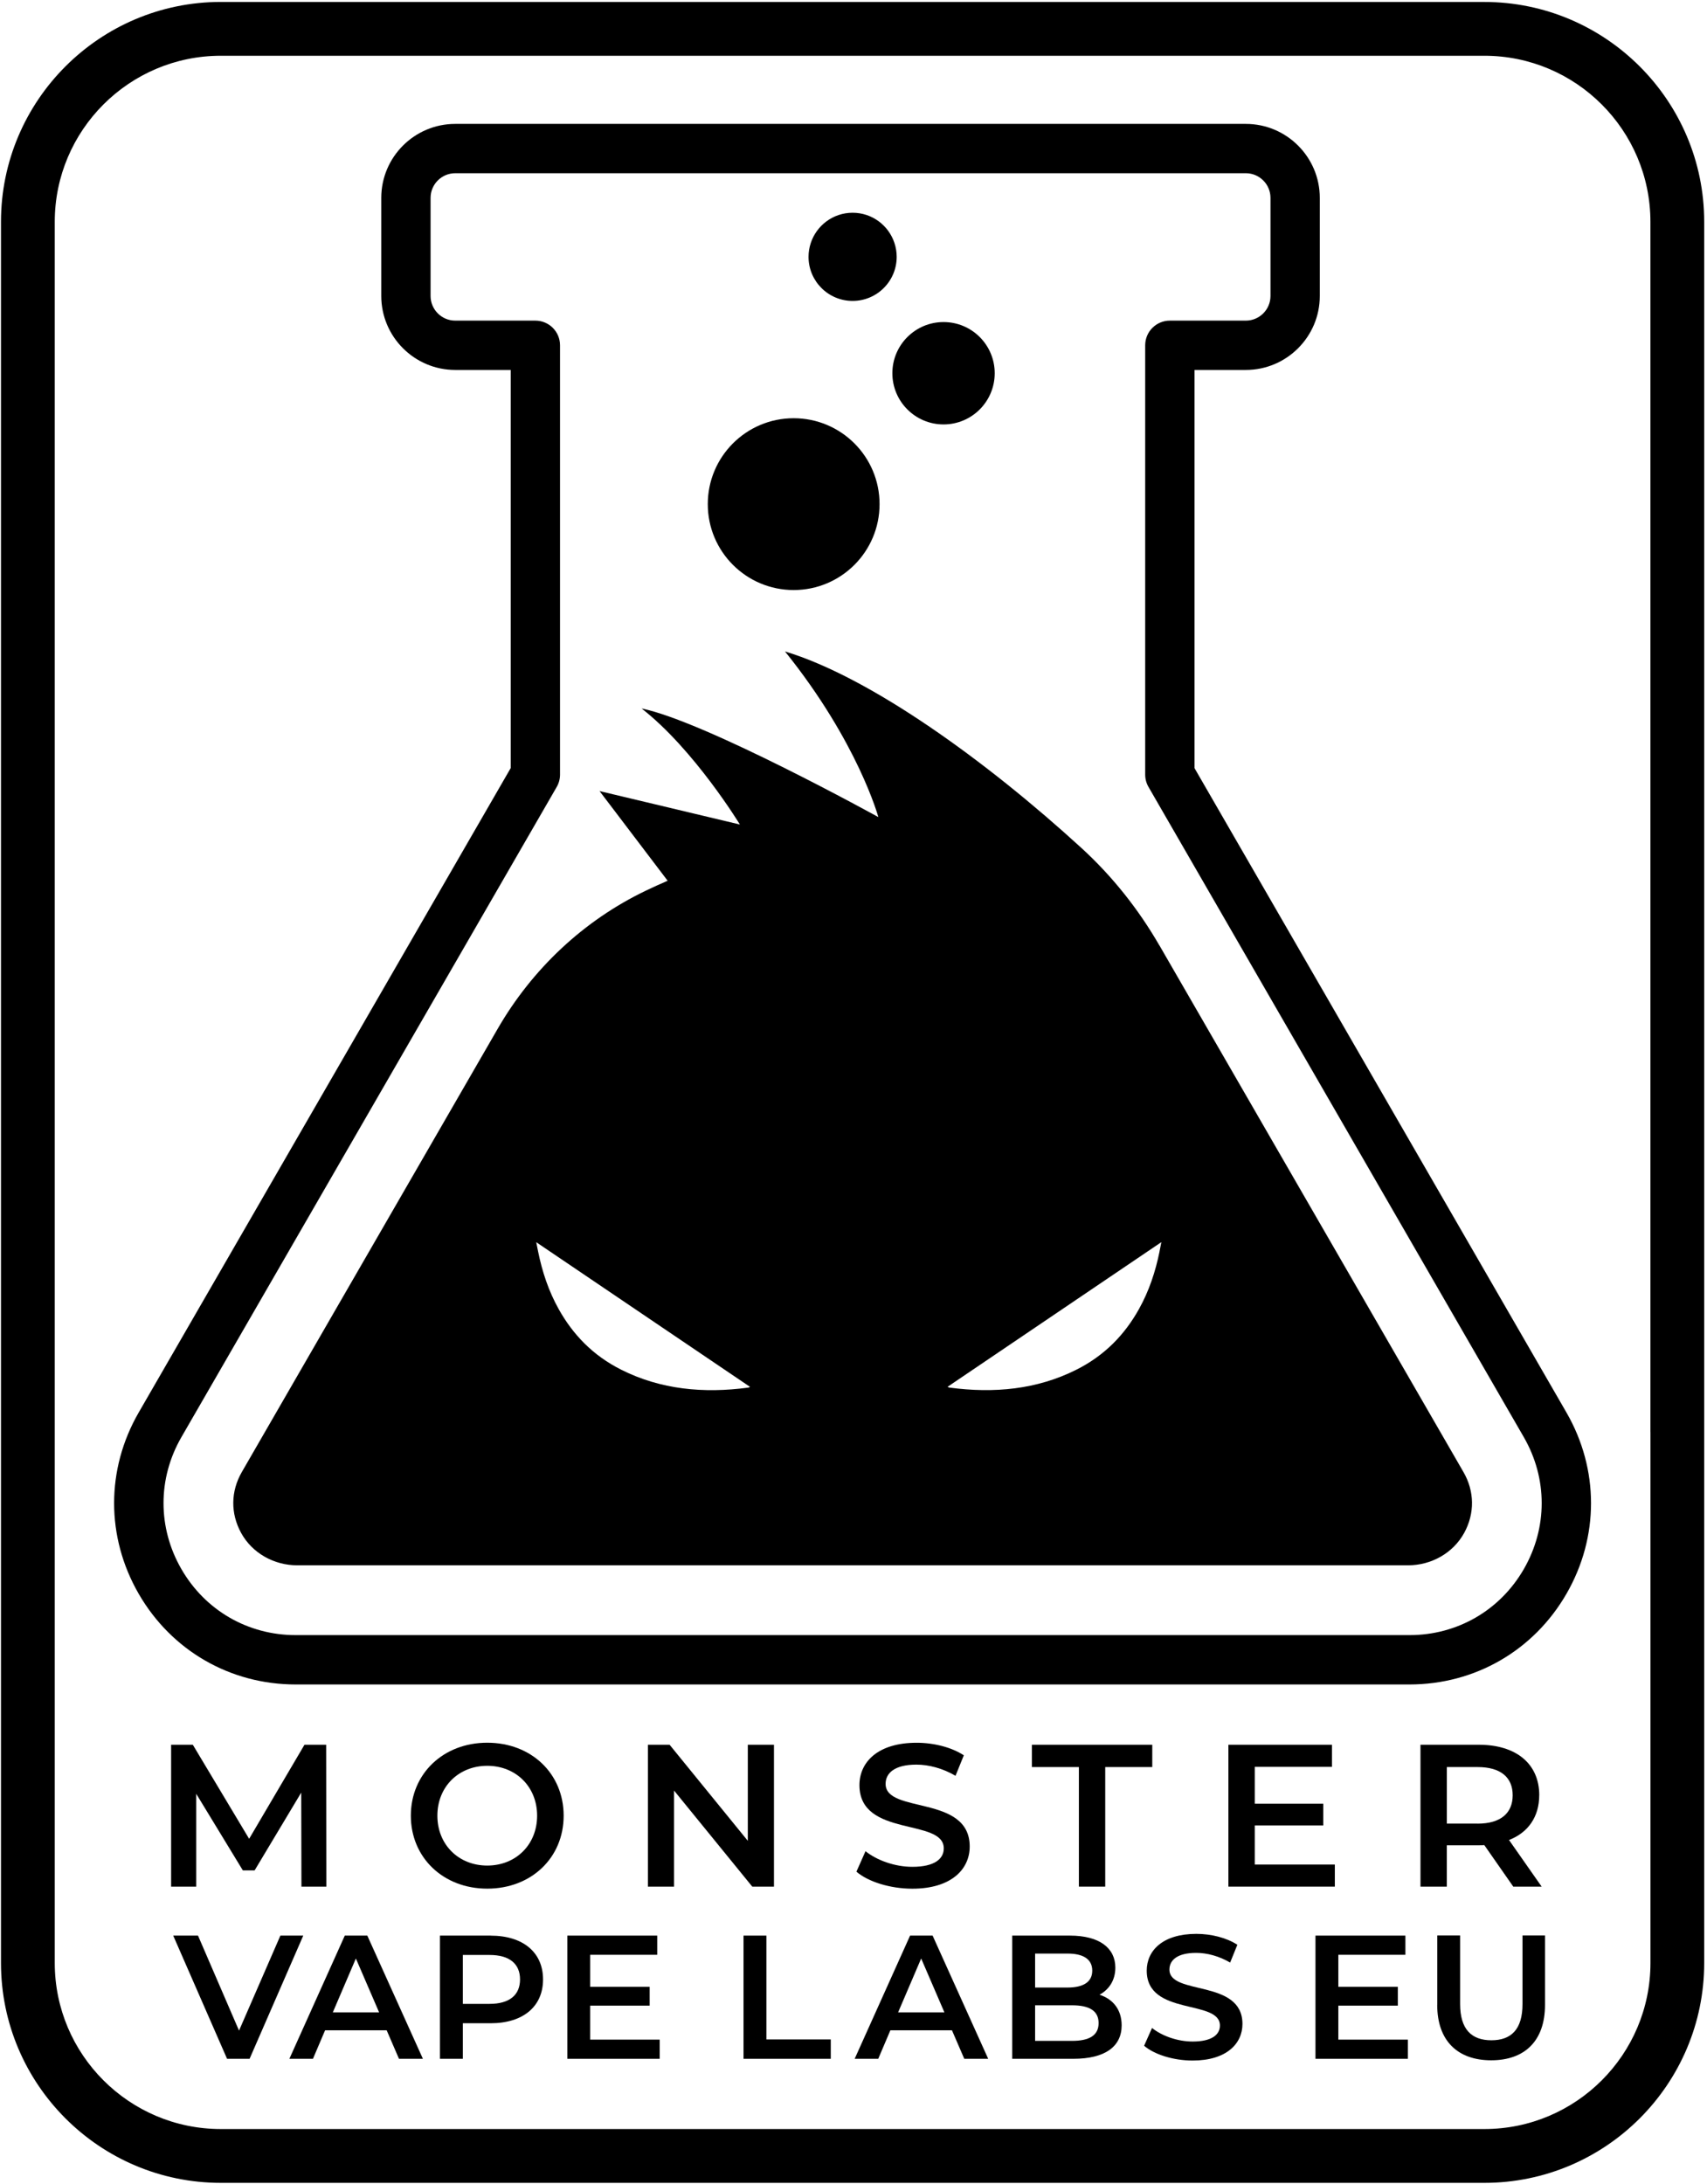 <svg width="451" height="577" viewBox="0 0 451 577" fill="none" xmlns="http://www.w3.org/2000/svg">
<path d="M306.316 249.738C300.788 240.165 293.869 231.449 285.705 223.986C260.645 201.063 229.945 178.886 207.399 172.086C226.683 196.041 232.064 215.841 232.064 215.841C232.064 215.841 186.245 190.541 169.513 187.15C183.407 197.976 195.486 217.804 195.486 217.804L165.634 210.691L164.897 210.516L158.402 208.968L162.732 214.662L163.681 215.915L176.396 232.656C174.452 233.494 172.544 234.36 170.674 235.254C154.2 243.141 140.601 255.976 131.47 271.795L63.898 388.835C60.95 393.94 60.885 399.762 63.686 404.904C66.625 410.284 72.411 413.491 78.547 413.491H372C378.136 413.491 383.913 410.284 386.861 404.904C389.662 399.772 389.598 393.939 386.649 388.844L306.325 249.729L306.316 249.738ZM197.707 366.548C185.849 368.132 174.553 367.045 164.188 361.849C156.605 358.053 151.372 352.506 147.659 345.9C144.922 341.026 143.245 335.885 142.167 330.587C142.02 329.85 141.872 329.104 141.679 328.136C160.64 340.961 179.362 353.63 198.167 366.354C197.946 366.455 197.826 366.538 197.697 366.557L197.707 366.548ZM306.362 330.578C305.284 335.876 303.607 341.017 300.871 345.891C297.167 352.497 291.925 358.043 284.342 361.839C273.977 367.036 262.681 368.123 250.823 366.538C250.694 366.52 250.574 366.437 250.353 366.336L306.841 328.118C306.648 329.085 306.51 329.831 306.353 330.569L306.362 330.578Z" fill="black"/>
<path d="M315.594 202.887V97.723H329.156C339.927 97.723 348.698 88.961 348.698 78.181V52.273C348.698 41.502 339.936 32.73 329.156 32.73H120.276C109.505 32.73 100.734 41.493 100.734 52.273V78.181C100.734 88.952 109.496 97.723 120.276 97.723H134.934V202.887L36.644 373.126C27.983 388.116 27.983 406.018 36.644 421.018C45.305 436.008 60.802 444.964 78.114 444.964H372.396C389.708 444.964 405.214 436.008 413.866 421.018C422.527 406.027 422.518 388.126 413.866 373.126L315.585 202.887H315.594ZM402.598 414.495C396.296 425.413 385.009 431.927 372.405 431.927H78.124C65.519 431.927 54.233 425.413 47.931 414.495C41.629 403.577 41.629 390.549 47.931 379.631L147.087 207.88C147.658 206.895 147.962 205.771 147.962 204.628V91.209C147.962 87.616 145.051 84.695 141.448 84.695H120.276C116.682 84.695 113.762 81.774 113.762 78.181V52.273C113.762 48.679 116.682 45.758 120.276 45.758H329.156C332.75 45.758 335.67 48.679 335.67 52.273V78.181C335.67 81.774 332.75 84.695 329.156 84.695H309.08C305.487 84.695 302.566 87.606 302.566 91.209V204.628C302.566 205.771 302.87 206.895 303.441 207.88L402.598 379.631C408.9 390.549 408.9 403.577 402.598 414.495Z" fill="black"/>
<path d="M392.187 0.512H58.342C26.316 0.512 0.26 26.568 0.26 58.594V518.526C0.26 550.553 26.316 576.618 58.342 576.618H392.177C424.204 576.618 450.26 550.562 450.26 518.526V58.603C450.26 26.577 424.204 0.521 392.177 0.521L392.187 0.512ZM436.062 378.305V518.526C436.062 542.721 416.381 562.401 392.187 562.401H58.342C34.147 562.401 14.467 542.721 14.467 518.526V58.603C14.467 34.408 34.147 14.728 58.342 14.728H392.177C416.372 14.728 436.052 34.408 436.052 58.603V378.314L436.062 378.305Z" fill="black"/>
<path d="M209.693 155.863C222.226 155.863 232.386 145.703 232.386 133.17C232.386 120.637 222.226 110.477 209.693 110.477C197.16 110.477 187 120.637 187 133.17C187 145.703 197.16 155.863 209.693 155.863Z" fill="black"/>
<path d="M249.293 112.116C256.756 112.116 262.809 106.063 262.809 98.591C262.809 91.118 256.756 85.074 249.293 85.074C241.83 85.074 235.768 91.127 235.768 98.591C235.768 106.054 241.821 112.116 249.293 112.116Z" fill="black"/>
<path d="M225.265 79.491C231.696 79.491 236.911 74.276 236.911 67.845C236.911 66.574 236.699 65.348 236.321 64.197C234.792 59.553 230.425 56.199 225.265 56.199C220.106 56.199 215.738 59.553 214.209 64.197C213.831 65.348 213.619 66.564 213.619 67.845C213.619 74.276 218.834 79.491 225.265 79.491Z" fill="black"/>
<path d="M80.444 460.887L65.822 485.736L50.942 460.887H45.211V498.368H51.845V473.85L64.163 494.083H67.268L79.587 473.528L79.642 498.368H86.221L86.174 460.887H80.444Z" fill="black"/>
<path d="M148.921 479.626C148.921 468.487 140.352 460.352 128.734 460.352C117.115 460.352 108.547 468.542 108.547 479.626C108.547 490.71 117.115 498.901 128.734 498.901C140.352 498.901 148.921 490.766 148.921 479.626ZM128.734 492.802C121.179 492.802 115.558 487.283 115.558 479.626C115.558 471.97 121.179 466.451 128.734 466.451C136.289 466.451 141.909 471.97 141.909 479.626C141.909 487.283 136.289 492.802 128.734 492.802Z" fill="black"/>
<path d="M204.487 498.368V460.887H197.577V486.27L176.911 460.887H171.18V498.368H178.09V472.993L198.756 498.368H204.487Z" fill="black"/>
<path d="M256.204 487.774C256.204 474.009 233.981 479.205 233.981 471.226C233.981 468.388 236.34 466.14 242.117 466.14C245.378 466.14 249.082 467.108 252.455 469.089L254.647 463.68C251.386 461.533 246.668 460.363 242.172 460.363C231.89 460.363 227.071 465.504 227.071 471.558C227.071 485.479 249.35 480.182 249.35 488.262C249.35 491.044 246.89 493.136 241.048 493.136C236.441 493.136 231.678 491.422 228.674 489.008L226.27 494.417C229.375 497.089 235.216 498.913 241.048 498.913C251.33 498.913 256.204 493.772 256.204 487.774Z" fill="black"/>
<path d="M292.007 498.368V466.783H304.436V460.887H272.631V466.783H285.051V498.368H292.007Z" fill="black"/>
<path d="M351.915 466.728V460.887H324.551V498.368H352.671V492.535H331.516V482.198H349.612V476.467H331.516V466.728H351.915Z" fill="black"/>
<path d="M406.68 474.219C406.68 465.917 400.581 460.887 390.722 460.887H375.299V498.368H382.255V487.449H390.713C391.192 487.449 391.681 487.449 392.16 487.394L399.816 498.368H407.316L398.692 486.049C403.778 484.068 406.671 479.894 406.671 474.219H406.68ZM390.4 481.719H382.264V466.783H390.4C396.499 466.783 399.66 469.511 399.66 474.228C399.66 478.945 396.499 481.728 390.4 481.728V481.719Z" fill="black"/>
<path d="M63.152 536.402L52.316 511.305H45.766L59.991 543.847H65.943L80.123 511.305H74.079L63.152 536.402Z" fill="black"/>
<path d="M91.095 511.305L76.455 543.847H82.683L85.89 536.319H102.161L105.413 543.847H111.734L97.047 511.305H91.095ZM87.935 531.575L94.025 517.349L100.162 531.575H87.935Z" fill="black"/>
<path d="M129.628 511.305H116.24V543.847H122.284V534.458H129.628C138.178 534.458 143.476 530.045 143.476 522.886C143.476 515.727 138.178 511.314 129.628 511.314V511.305ZM129.351 529.345H122.284V516.418H129.351C134.649 516.418 137.395 518.786 137.395 522.877C137.395 526.968 134.649 529.336 129.351 529.336V529.345Z" fill="black"/>
<path d="M155.933 529.805H171.642V524.83H155.933V516.372H173.641V511.305H149.889V543.847H174.295V538.78H155.933V529.805Z" fill="black"/>
<path d="M202.487 511.305H196.443V543.847H219.496V538.733H202.487V511.305Z" fill="black"/>
<path d="M240.449 511.305L225.809 543.847H232.037L235.243 536.319H251.514L254.767 543.847H261.087L246.401 511.305H240.449ZM237.289 531.575L243.379 517.349L249.515 531.575H237.289Z" fill="black"/>
<path d="M290.497 526.922C293.003 525.576 294.68 523.107 294.68 519.763C294.68 514.603 290.497 511.305 282.684 511.305H267.436V543.847H283.615C291.98 543.847 296.348 540.595 296.348 535.011C296.348 530.782 293.98 528.036 290.488 526.922H290.497ZM273.48 516.05H282.03C286.213 516.05 288.581 517.533 288.581 520.555C288.581 523.577 286.213 525.024 282.03 525.024H273.48V516.05ZM283.237 539.102H273.48V529.713H283.237C287.788 529.713 290.258 531.151 290.258 534.412C290.258 537.674 287.798 539.111 283.237 539.111V539.102Z" fill="black"/>
<path d="M308.97 520.278C308.97 517.818 311.016 515.865 316.037 515.865C318.875 515.865 322.081 516.704 325.011 518.427L326.918 513.728C324.081 511.866 319.99 510.844 316.083 510.844C307.155 510.844 302.972 515.303 302.972 520.555C302.972 532.643 322.312 528.036 322.312 535.057C322.312 537.471 320.174 539.286 315.107 539.286C311.108 539.286 306.971 537.803 304.373 535.702L302.281 540.401C304.981 542.723 310.039 544.307 315.107 544.307C324.035 544.307 328.264 539.848 328.264 534.642C328.264 522.692 308.97 527.207 308.97 520.278Z" fill="black"/>
<path d="M353.599 529.805H369.317V524.83H353.599V516.372H371.316V511.305H347.555V543.847H371.961V538.78H353.599V529.805Z" fill="black"/>
<path d="M379.739 529.61V511.266H385.774V529.38C385.774 536.069 388.796 538.952 394.039 538.952C399.281 538.952 402.257 536.069 402.257 529.38V511.266H408.2V529.61C408.2 539.091 402.856 544.241 393.983 544.241C385.111 544.241 379.721 539.081 379.721 529.61H379.739Z" fill="black"/>
</svg>
